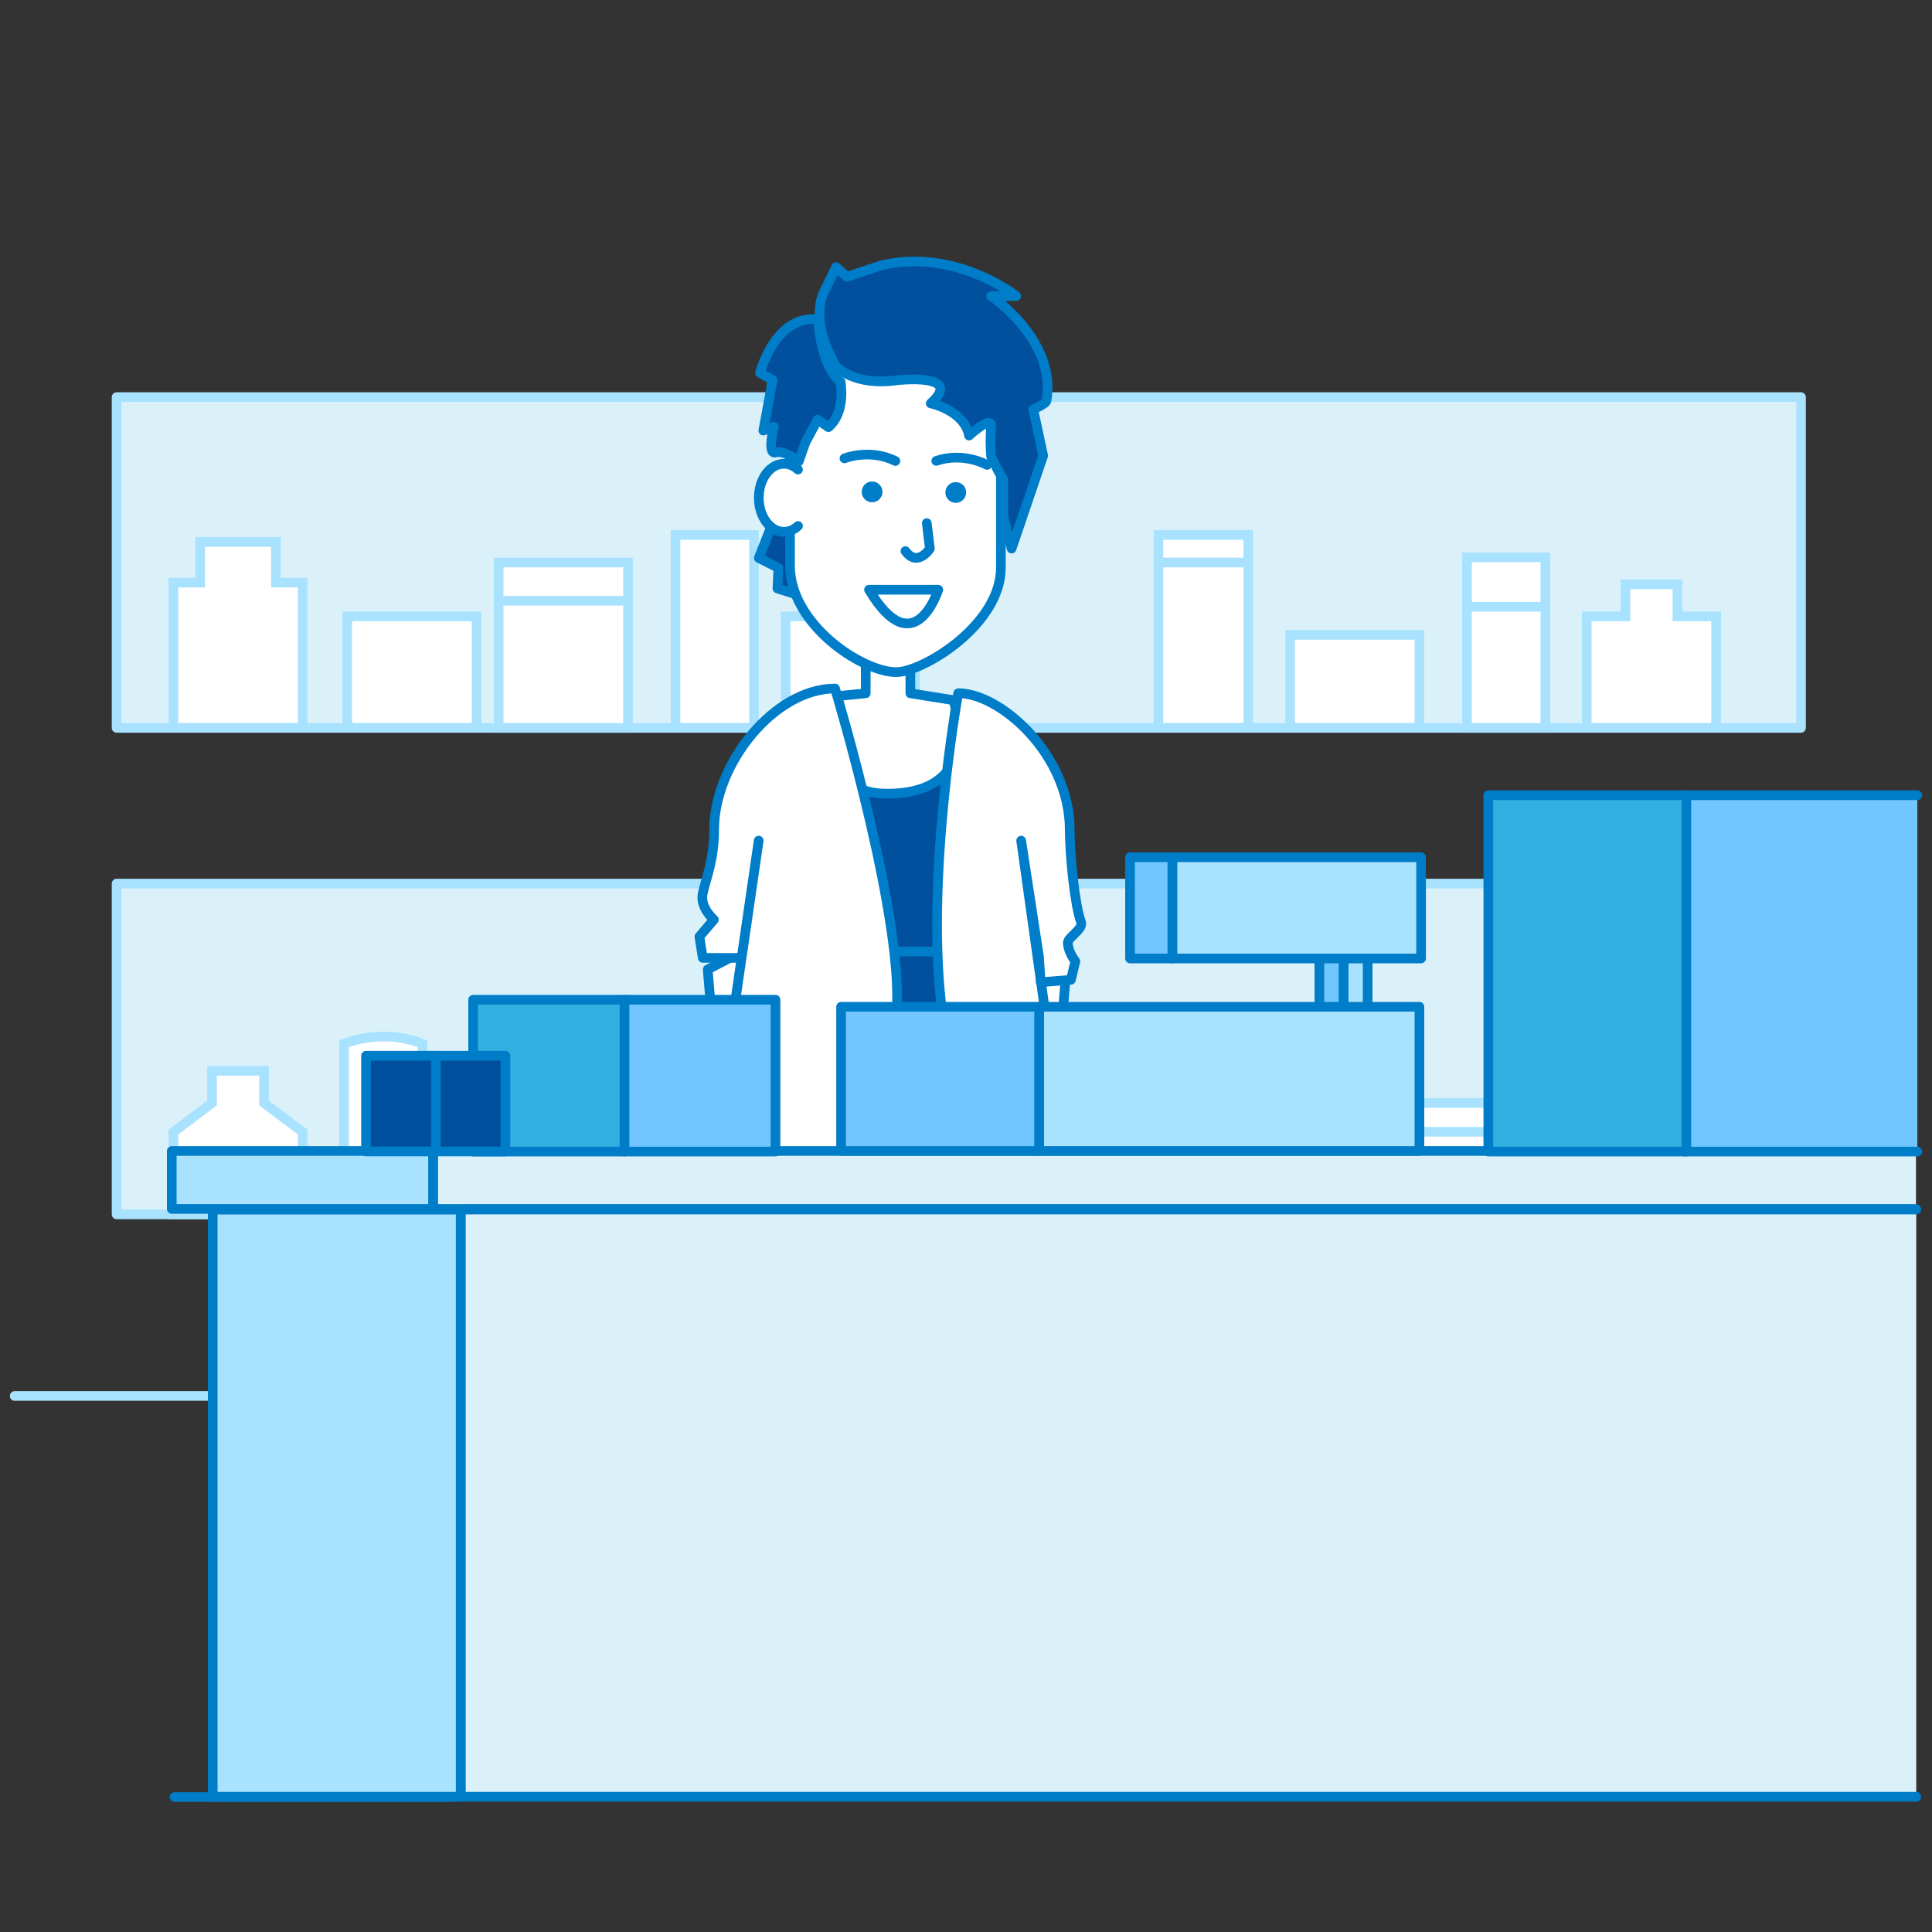 <?xml version="1.0" encoding="UTF-8"?><svg xmlns="http://www.w3.org/2000/svg" xmlns:xlink="http://www.w3.org/1999/xlink" viewBox="0 0 200 200"><rect x="0" y="0" width="200" height="200" fill="#333333" stroke="none"/><defs><style>.cls-1,.cls-2,.cls-3,.cls-4,.cls-5{fill:none;}.cls-2,.cls-3{stroke-linecap:round;stroke-linejoin:round;}.cls-2,.cls-4{stroke:#007dc8;}.cls-3,.cls-5{stroke:#a9e2ff;}.cls-6{clip-path:url(#clippath);}.cls-7{fill:#00509e;}.cls-8{fill:#007dc8;}.cls-9{fill:#fff;}.cls-10{fill:#71c6ff;}.cls-11{fill:#a9e2ff;}.cls-12{fill:#dbf1fa;}.cls-13{fill:#32afe1;}.cls-4,.cls-5{stroke-miterlimit:10;}</style><clipPath id="clippath"><rect class="cls-1" x="1" y="-228.02" width="198" height="198"/></clipPath></defs><g id="_53"><rect class="cls-12" x="12.07" y="91.47" width="174.37" height="34.24"/><rect class="cls-3" x="12.07" y="91.47" width="174.37" height="34.24"/><rect class="cls-12" x="12.07" y="41.11" width="174.37" height="34.24"/><rect class="cls-3" x="12.07" y="41.11" width="174.37" height="34.24"/><rect class="cls-9" x="35.95" y="63.81" width="13.39" height="11.53"/><rect class="cls-5" x="35.95" y="63.81" width="13.39" height="11.53"/><rect class="cls-9" x="51.62" y="58.23" width="13.39" height="17.12"/><rect class="cls-5" x="51.62" y="58.23" width="13.39" height="17.12"/><rect class="cls-9" x="69.93" y="55.38" width="8.12" height="19.96"/><rect class="cls-5" x="69.93" y="55.38" width="8.12" height="19.96"/><polygon class="cls-9" points="28.56 56.1 20.72 56.1 20.72 60.31 17.95 60.31 17.95 75.34 31.33 75.34 31.33 60.31 28.56 60.31 28.56 56.1"/><polygon class="cls-5" points="28.56 56.1 20.72 56.1 20.72 60.31 17.95 60.31 17.95 75.34 31.33 75.34 31.33 60.31 28.56 60.31 28.56 56.1"/><polygon class="cls-9" points="90.72 60.48 85.33 60.48 85.33 63.81 81.33 63.81 81.33 75.34 94.72 75.34 94.72 63.81 90.72 63.81 90.72 60.48"/><polygon class="cls-5" points="90.72 60.48 85.33 60.48 85.33 63.81 81.33 63.81 81.33 75.34 94.72 75.34 94.72 63.81 90.72 63.81 90.72 60.48"/><rect class="cls-9" x="119.92" y="55.38" width="9.3" height="19.96"/><rect class="cls-5" x="119.92" y="55.38" width="9.3" height="19.96"/><rect class="cls-9" x="133.55" y="65.72" width="13.39" height="9.62"/><rect class="cls-5" x="133.55" y="65.72" width="13.39" height="9.62"/><rect class="cls-9" x="151.86" y="57.69" width="8.12" height="17.66"/><rect class="cls-5" x="151.86" y="57.69" width="8.12" height="17.66"/><polygon class="cls-9" points="173.65 63.81 173.65 60.48 168.26 60.48 168.26 63.81 164.26 63.81 164.26 75.34 177.65 75.34 177.65 63.81 173.65 63.81"/><polygon class="cls-5" points="173.65 63.81 173.65 60.48 168.26 60.48 168.26 63.81 164.26 63.81 164.26 75.34 177.65 75.34 177.65 63.81 173.65 63.81"/><rect class="cls-9" x="146.26" y="114.18" width="13.39" height="11.53"/><rect class="cls-5" x="146.26" y="114.18" width="13.39" height="11.53"/><rect class="cls-9" x="130.59" y="108.6" width="13.39" height="17.12"/><rect class="cls-5" x="130.59" y="108.6" width="13.39" height="17.12"/><rect class="cls-9" x="117.55" y="105.75" width="8.12" height="19.96"/><rect class="cls-5" x="117.55" y="105.75" width="8.12" height="19.96"/><polygon class="cls-9" points="167.04 106.47 174.88 106.47 174.88 110.68 177.65 110.68 177.65 125.71 164.26 125.71 164.26 110.68 167.04 110.68 167.04 106.47"/><polygon class="cls-5" points="167.04 106.47 174.88 106.47 174.88 110.68 177.65 110.68 177.65 125.71 164.26 125.71 164.26 110.68 167.04 110.68 167.04 106.47"/><polygon class="cls-9" points="104.88 110.85 110.26 110.85 110.26 114.18 114.27 114.18 114.27 125.71 100.88 125.71 100.88 114.18 104.88 114.18 104.88 110.85"/><polygon class="cls-5" points="104.88 110.85 110.26 110.85 110.26 114.18 114.27 114.18 114.27 125.71 100.88 125.71 100.88 114.18 104.88 114.18 104.88 110.85"/><rect class="cls-9" x="66.38" y="105.75" width="9.3" height="19.96"/><rect class="cls-5" x="66.38" y="105.75" width="9.3" height="19.96"/><rect class="cls-9" x="48.66" y="116.09" width="13.39" height="9.62"/><rect class="cls-5" x="48.66" y="116.09" width="13.39" height="9.62"/><path class="cls-9" d="m43.74,125.71h-8.12v-17.66s1.69-.75,4.06-.75,4.06.75,4.06.75v17.66Z"/><path class="cls-5" d="m43.74,125.71h-8.12v-17.66s1.69-.75,4.06-.75,4.06.75,4.06.75v17.66Z"/><polygon class="cls-9" points="21.95 114.18 21.95 110.85 27.33 110.85 27.33 114.18 31.33 117.19 31.33 125.71 17.95 125.71 17.95 117.19 21.95 114.18"/><polygon class="cls-5" points="21.95 114.18 21.95 110.85 27.33 110.85 27.33 114.18 31.33 117.19 31.33 125.71 17.95 125.71 17.95 117.19 21.95 114.18"/><line class="cls-5" x1="151.86" y1="62.81" x2="159.65" y2="62.81"/><line class="cls-5" x1="120.21" y1="58.23" x2="129.22" y2="58.23"/><line class="cls-5" x1="51.62" y1="62.19" x2="65.01" y2="62.19"/><line class="cls-5" x1="48.66" y1="120.9" x2="62.05" y2="120.9"/><line class="cls-5" x1="146.26" y1="117.16" x2="159.65" y2="117.16"/><line class="cls-3" x1="1.52" y1="144.51" x2="193.12" y2="144.51"/><polygon class="cls-9" points="73.26 100.36 74.86 119.5 77.61 118.88 77.61 98.09 73.26 100.36"/><polygon class="cls-2" points="73.26 100.36 74.86 119.5 77.61 118.88 77.61 98.09 73.26 100.36"/><polygon class="cls-9" points="77.61 119.5 77.61 131.11 76.49 132.22 74.06 126.24 74.06 120.97 77.61 119.5"/><polygon class="cls-2" points="77.61 119.5 77.61 131.11 76.49 132.22 74.06 126.24 74.06 120.97 77.61 119.5"/><polygon class="cls-9" points="110.39 100.36 108.79 119.5 106.04 118.88 106.04 98.09 110.39 100.36"/><polygon class="cls-2" points="110.39 100.36 108.79 119.5 106.04 118.88 106.04 98.09 110.39 100.36"/><polygon class="cls-9" points="106.04 119.5 106.04 131.11 107.16 132.22 109.59 126.24 109.59 120.97 106.04 119.5"/><polygon class="cls-2" points="106.04 119.5 106.04 131.11 107.16 132.22 109.59 126.24 109.59 120.97 106.04 119.5"/><path class="cls-9" d="m84.2,72.32s-.27,14.91,8.25,14.07c7.44,0,7.44-13.72,7.44-13.72l-5.65-.9v-3.94h-4.62v3.94l-5.42.54Z"/><path class="cls-2" d="m84.2,72.32s-.27,14.91,8.25,14.07c7.44,0,7.44-13.72,7.44-13.72l-5.65-.9v-3.94h-4.62v3.94l-5.42.54Z"/><polygon class="cls-9" points="84.31 179.1 88.38 179.1 89.01 156.67 90.31 124.82 94.33 124.82 94.47 157.11 94.77 179.1 98.81 179.1 100.98 157.43 103.42 115.22 80.1 115.22 82.11 156.67 84.31 179.1"/><polygon class="cls-2" points="84.31 179.1 88.38 179.1 89.01 156.67 90.31 124.82 94.33 124.82 94.47 157.11 94.77 179.1 98.81 179.1 100.98 157.43 103.42 115.22 80.1 115.22 82.11 156.67 84.31 179.1"/><path class="cls-7" d="m91.81,82.16c-7.85,0-7.62-9.84-7.62-9.84,0,0-7.03,2.91-8.24,8.98-.53,2.62-1.22,5.61-1.22,10.43v7.2l5.02-1.48v-12.28,3.51l4.36,13.44h15.38l4.62-13.13v-4.33,14.33l5.01,1.79c0-3.66.07-3.97.16-11.15.05-3.81-1.14-4.45-1.14-8.53,0-8.78-9.33-8.2-9.33-8.2,0,0,3.1,9.26-7,9.26"/><path class="cls-2" d="m91.81,82.16c-7.85,0-7.62-9.84-7.62-9.84,0,0-7.03,2.91-8.24,8.98-.53,2.62-1.22,5.61-1.22,10.43v7.2l5.02-1.48v-12.28,3.51l4.36,13.44h15.38l4.62-13.13v-4.33,14.33l5.01,1.79c0-3.66.07-3.97.16-11.15.05-3.81-1.14-4.45-1.14-8.53,0-8.78-9.33-8.2-9.33-8.2,0,0,3.1,9.26-7,9.26Z"/><path class="cls-12" d="m80.66,107.31c1.33-2.34,4.02-4.9,4.02-4.9h14.2s2.78,2.15,4.5,5.05c1.45,2.44,2.65,6.54,2.65,6.54l-5.37,54-6.98-2.41-.69-41.2h-2.52l-1.03,41.72-6.94,2.44-4.73-54.55s1.56-4.35,2.89-6.69"/><path class="cls-4" d="m80.66,107.31c1.33-2.34,4.02-4.9,4.02-4.9h14.2s2.78,2.15,4.5,5.05c1.45,2.44,2.65,6.54,2.65,6.54l-5.37,54-6.98-2.41-.69-41.2h-2.52l-1.03,41.72-6.94,2.44-4.73-54.55s1.56-4.35,2.89-6.69Z"/><path class="cls-12" d="m95.26,180.96l-2.05-.1-.11-3.49.79-2.76,4.74,4.56.86-3,10.28,3.52s4.57,2.24-10.51,1.44l-3.99-.18Z"/><path class="cls-4" d="m95.26,180.96l-2.05-.1-.11-3.49.79-2.76,4.74,4.56.86-3,10.28,3.52s4.57,2.24-10.51,1.44l-3.99-.18Z"/><path class="cls-12" d="m84.63,180.96l-2.05-.1-.11-3.49.79-2.76,4.74,4.56.86-3,10.28,3.52s4.57,2.24-10.51,1.44l-3.99-.18Z"/><path class="cls-4" d="m84.63,180.96l-2.05-.1-.11-3.49.79-2.76,4.74,4.56.86-3,10.28,3.52s4.57,2.24-10.51,1.44l-3.99-.18Z"/><rect class="cls-7" x="83.01" y="98.5" width="17.79" height="5.85"/><rect class="cls-2" x="83.01" y="98.5" width="17.79" height="5.85"/><line class="cls-2" x1="87.96" y1="99.16" x2="87.96" y2="103.69"/><path class="cls-9" d="m99.19,71.77s-3.48,19.2-1.65,33.05c1.34,10.12,2.79,17.82,2.79,17.82,0,0,1.06,3.92,3.11,2.75,6.8-3.88,6.22-10.2,6.22-10.2l-3.95-28.17,1.84,11.99.18,2.67,3.13-.25.46-1.92s-.73-.89-.78-1.9c-.03-.57,1.65-1.44,1.37-2.16-.65-1.7-1.17-6.96-1.17-9.53,0-7.82-7.18-14.16-11.53-14.16"/><path class="cls-2" d="m99.19,71.77s-3.48,19.2-1.65,33.05c1.34,10.12,2.79,17.82,2.79,17.82,0,0,1.06,3.92,3.11,2.75,6.8-3.88,6.22-10.2,6.22-10.2l-3.95-28.17,1.84,11.99.18,2.67,3.13-.25.46-1.92s-.73-.89-.78-1.9c-.03-.57,1.65-1.44,1.37-2.16-.65-1.7-1.17-6.96-1.17-9.53,0-7.82-7.18-14.16-11.53-14.16Z"/><path class="cls-9" d="m86.44,71.27s7.5,24.94,6.3,34.16c-1.39,10.67-2.88,17.21-2.88,17.21,0,0-6.91,2.97-9.76,1.87-6.37-2.44-5.67-9.32-5.67-9.32l4.11-28.17-1.42,9.75-.35,2.39h-4.02l-.35-2.2,1.5-1.76s-1.45-1.23-1.16-2.68c.3-1.47,1.19-3.44,1.19-6.66,0-6.83,6.27-14.58,12.49-14.58"/><path class="cls-2" d="m86.44,71.27s7.5,24.94,6.3,34.16c-1.39,10.67-2.88,17.21-2.88,17.21,0,0-6.91,2.97-9.76,1.87-6.37-2.44-5.67-9.32-5.67-9.32l4.11-28.17-1.42,9.75-.35,2.39h-4.02l-.35-2.2,1.5-1.76s-1.45-1.23-1.16-2.68c.3-1.47,1.19-3.44,1.19-6.66,0-6.83,6.27-14.58,12.49-14.58Z"/><polygon class="cls-7" points="79.82 54.54 78.55 57.76 80.58 58.79 80.48 60.92 83.57 61.89 84.9 57.82 80.48 51.71 79.82 54.54"/><polygon class="cls-2" points="79.82 54.54 78.55 57.76 80.58 58.79 80.48 60.92 83.57 61.89 84.9 57.82 80.48 51.71 79.82 54.54"/><path class="cls-9" d="m92.79,69.58h0c2.72,0,10.82-4.87,10.82-10.82v-17.71c0-5.39-4.41-9.81-9.81-9.81h-2.21c-5.39,0-9.81,4.41-9.81,9.81v17.52c0,6.05,7.46,11.01,11.01,11.01"/><path class="cls-2" d="m92.79,69.58h0c2.72,0,10.82-4.87,10.82-10.82v-17.71c0-5.39-4.41-9.81-9.81-9.81h-2.21c-5.39,0-9.81,4.41-9.81,9.81v17.52c0,6.05,7.46,11.01,11.01,11.01Z"/><path class="cls-2" d="m93.73,57.05c1.26,1.71,2.53-.25,2.53-.25l-.32-2.65"/><path class="cls-2" d="m89.96,61.05c4.7,7.86,7.17,0,7.17,0h-7.17Z"/><path class="cls-8" d="m98.18,50.22c-.42.42-.42,1.1,0,1.52.42.42,1.1.42,1.52,0,.42-.42.42-1.1,0-1.52-.42-.42-1.1-.42-1.52,0"/><path class="cls-8" d="m89.86,51.91c.54.23,1.18-.02,1.41-.57.23-.55-.03-1.18-.57-1.41-.55-.23-1.18.02-1.41.57-.23.55.02,1.18.57,1.41"/><path class="cls-2" d="m102.18,48.13s-2.41-1.38-5.26-.42"/><path class="cls-2" d="m87.42,47.45s2.57-1.05,5.27.27"/><path class="cls-7" d="m86.55,37.94s1.87,2.07,6.31,1.42c0,0,7.02-.79,3.49,2.4,0,0,3.44.7,3.97,3.33,0,0,2.43-2.26,2.28-.87-.15,1.39,0,3.01,0,3.01,0,0,.52,1.23,1.27,2.44v3.79s.85,3.33.85,3.33l3.27-9.62-1.03-4.79s1.37-.59,1.37-.91c1.09-6.25-5.73-10.82-5.73-10.82h2.6s-6.28-5.01-13.99-3.18l-3.53,1.18-1.13-1-1.27,2.62s-1.6,2.78,1.27,7.67"/><path class="cls-2" d="m86.55,37.94s1.87,2.07,6.31,1.42c0,0,7.02-.79,3.49,2.4,0,0,3.44.7,3.97,3.33,0,0,2.43-2.26,2.28-.87-.15,1.39,0,3.01,0,3.01,0,0,.52,1.23,1.27,2.44v3.79s.85,3.33.85,3.33l3.27-9.62-1.03-4.79s1.37-.59,1.37-.91c1.09-6.25-5.73-10.82-5.73-10.82h2.6s-6.28-5.01-13.99-3.18l-3.53,1.18-1.13-1-1.27,2.62s-1.6,2.78,1.27,7.67Z"/><path class="cls-7" d="m87.01,39.51s.61,3.14-1.25,4.71l-1.12-.78-1.26,2.35-.7,1.98s-1.45-1.19-2.38-.93c-.93.26-.19-2.66-.19-2.66l-1.09.39.96-5.23-1.31-.74s1.61-6.1,6.02-5.53c0,0,.21,4.79,2.33,6.45"/><path class="cls-2" d="m87.01,39.51s.61,3.14-1.25,4.71l-1.12-.78-1.26,2.35-.7,1.98s-1.45-1.19-2.38-.93c-.93.26-.19-2.66-.19-2.66l-1.09.39.96-5.23-1.31-.74s1.61-6.1,6.02-5.53c0,0,.21,4.79,2.33,6.45Z"/><path class="cls-9" d="m82.61,54.45c-.42.38-.92.6-1.46.6-1.44,0-2.6-1.58-2.6-3.52s1.16-3.52,2.6-3.52c.54,0,1.04.22,1.46.6"/><path class="cls-2" d="m82.61,54.45c-.42.38-.92.6-1.46.6-1.44,0-2.6-1.58-2.6-3.52s1.16-3.52,2.6-3.52c.54,0,1.04.22,1.46.6"/><line class="cls-2" x1="46.85" y1="186.03" x2="18.07" y2="186.03"/><polyline class="cls-12" points="198.34 119.15 44.83 119.15 44.83 125.15 198.34 125.15"/><polyline class="cls-2" points="198.34 119.15 44.83 119.15 44.83 125.15 198.34 125.15"/><rect class="cls-11" x="17.78" y="119.15" width="27.05" height="6"/><rect class="cls-2" x="17.78" y="119.15" width="27.05" height="6"/><polyline class="cls-12" points="198.37 125.21 47.69 125.21 47.69 186 198.37 186"/><polyline class="cls-2" points="198.37 125.21 47.69 125.21 47.69 186 198.37 186"/><rect class="cls-11" x="22.02" y="125.22" width="25.67" height="60.78"/><rect class="cls-2" x="22.02" y="125.22" width="25.67" height="60.78"/><rect class="cls-11" x="107.57" y="104.22" width="39.37" height="14.93"/><rect class="cls-2" x="107.57" y="104.22" width="39.37" height="14.93"/><rect class="cls-10" x="87.07" y="104.22" width="20.5" height="14.93"/><rect class="cls-2" x="87.07" y="104.22" width="20.5" height="14.93"/><polyline class="cls-10" points="198.48 119.21 174.38 119.21 174.38 82.32 198.48 82.32"/><polyline class="cls-2" points="198.48 119.21 174.38 119.21 174.38 82.32 198.48 82.32"/><rect class="cls-13" x="154.07" y="82.32" width="20.5" height="36.89"/><rect class="cls-2" x="154.07" y="82.32" width="20.5" height="36.89"/><rect class="cls-11" x="121.36" y="88.74" width="25.75" height="10.48"/><rect class="cls-2" x="121.36" y="88.74" width="25.75" height="10.48"/><rect class="cls-11" x="139.08" y="99.22" width="2.5" height="5"/><rect class="cls-2" x="139.08" y="99.22" width="2.5" height="5"/><rect class="cls-10" x="136.58" y="99.22" width="2.5" height="5"/><rect class="cls-2" x="136.58" y="99.22" width="2.5" height="5"/><rect class="cls-10" x="116.98" y="88.74" width="4.38" height="10.48"/><rect class="cls-2" x="116.98" y="88.74" width="4.38" height="10.48"/><rect class="cls-10" x="64.61" y="103.49" width="15.67" height="15.72"/><rect class="cls-2" x="64.61" y="103.49" width="15.67" height="15.72"/><rect class="cls-13" x="48.98" y="103.49" width="15.67" height="15.72"/><rect class="cls-2" x="48.98" y="103.49" width="15.67" height="15.72"/><rect class="cls-7" x="45.1" y="109.29" width="7.22" height="9.91"/><rect class="cls-2" x="45.1" y="109.29" width="7.22" height="9.91"/><rect class="cls-7" x="37.89" y="109.29" width="7.23" height="9.91"/><rect class="cls-2" x="37.89" y="109.29" width="7.23" height="9.91"/></g><g id="_43"><g class="cls-6"><polygon class="cls-2" points="111.16 -.43 105.89 -.43 105.08 -43.29 103.39 -70.09 98.18 -70.09 98.01 -42.71 97.62 -.43 92.4 -.43 89.58 -42.3 86.42 -82.57 116.6 -82.57 114 -43.29 111.16 -.43"/><path class="cls-10" d="m99.65,6.79l.14-9.65-1.02-3.74-6.13,6.19-1.11-4.07-13.3,9.42s-5.92,3.04,13.6,1.96c3.49-.19,3.14-7.1,3.97-7.23.42-.07,1.2,6.99,1.2,6.99l2.66.15Z"/><path class="cls-2" d="m99.65,6.79l.14-9.65-1.02-3.74-6.13,6.19-1.11-4.07-13.3,9.42s-5.92,3.04,13.6,1.96c3.49-.19,3.14-7.1,3.97-7.23.42-.07,1.2,6.99,1.2,6.99l2.66.15Z"/><path class="cls-10" d="m103.8,6.79l-.14-9.65,1.02-3.74,6.14,6.19,1.11-4.07,13.3,9.42s5.92,3.04-13.6,1.96c-3.49-.19-3.15-7.1-3.97-7.23-.42-.07-1.2,6.99-1.2,6.99l-2.66.15Z"/><path class="cls-2" d="m103.8,6.79l-.14-9.65,1.02-3.74,6.14,6.19,1.11-4.07,13.3,9.42s5.92,3.04-13.6,1.96c-3.49-.19-3.15-7.1-3.97-7.23-.42-.07-1.2,6.99-1.2,6.99l-2.66.15Z"/></g></g></svg>